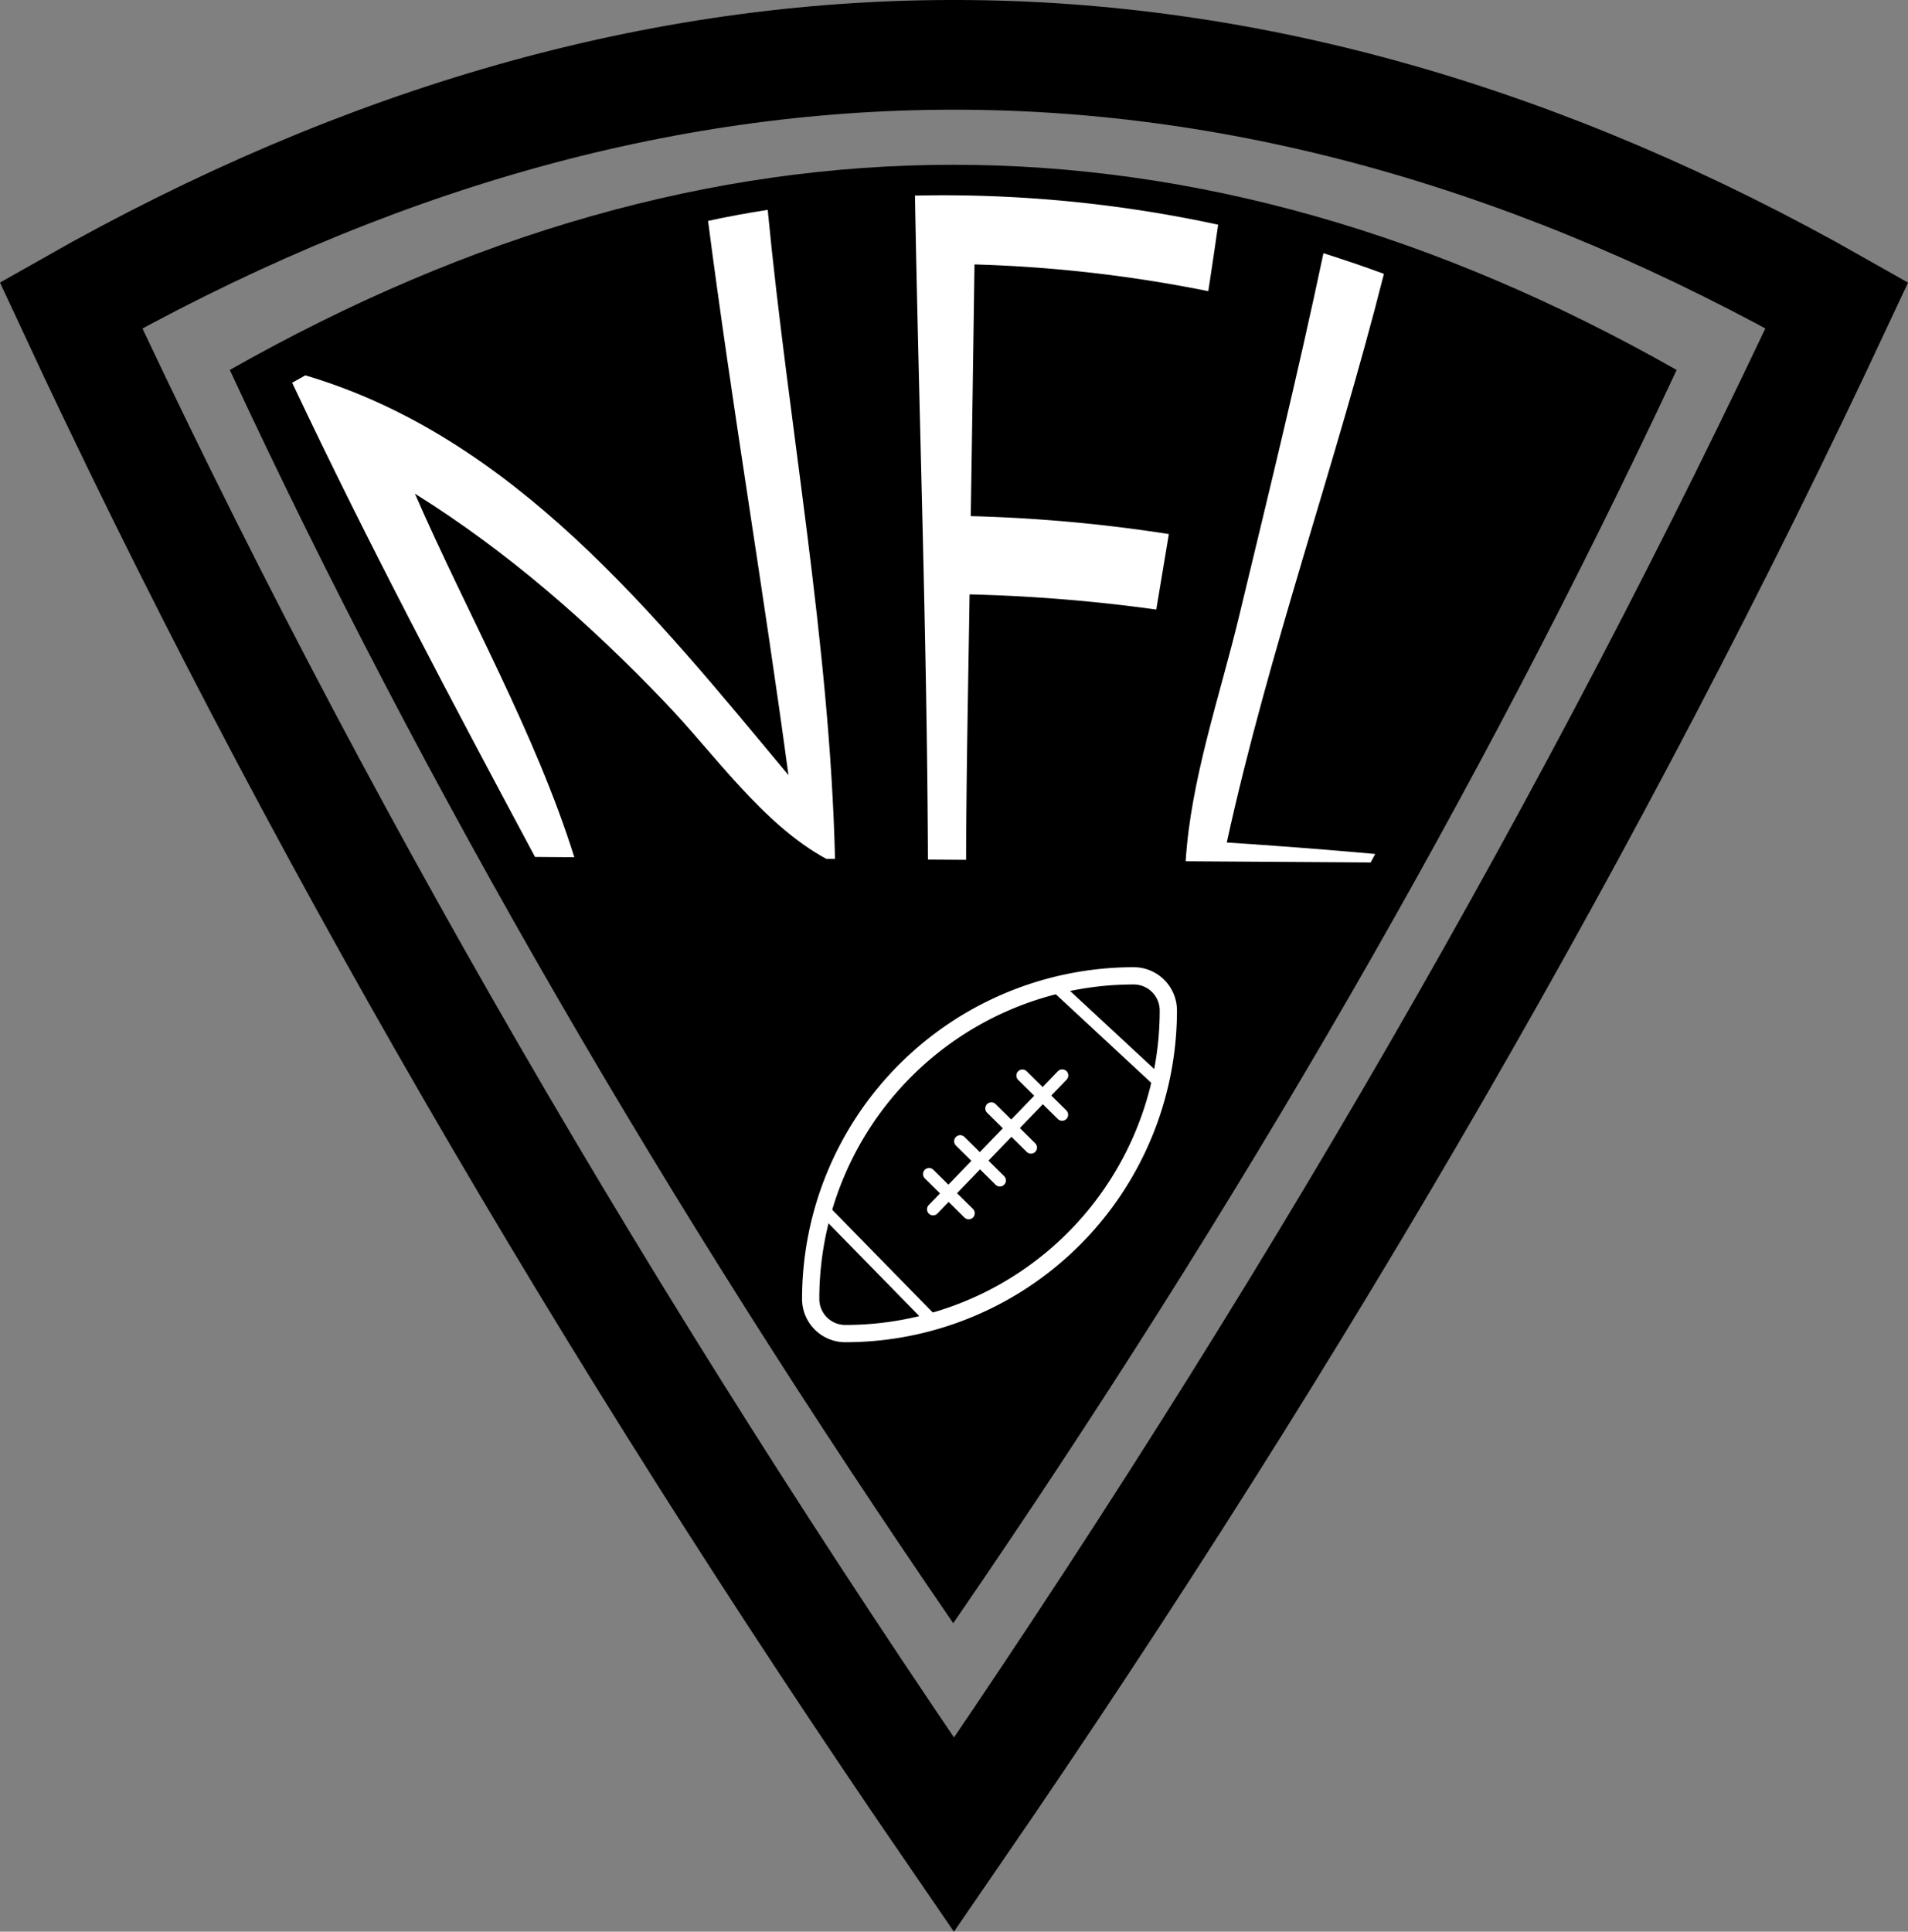 <svg xmlns="http://www.w3.org/2000/svg" viewBox="0 0 887.09 897.96"><rect x="0" y="0" width="887.09" height="897.96" fill="#808080" stroke="none"/><defs><style>.a,.c,.d{fill:none;stroke-miterlimit:10;}.a{stroke:#000;stroke-width:51px;}.b{fill:#fff;}.c,.d{stroke:#fff;}.c{stroke-width:8.02px;}.d{stroke-linecap:round;stroke-width:5.64px;}</style></defs><path class="a" d="M966,944q243.57-354.32,410.5-711Q966,.15,555.5,233C666.12,471,804,707.94,966,944Z" transform="translate(-522.47 -91.08)"/><path d="M965.66,845.63Q1165.22,555.32,1302,263.06q-336.34-190.77-672.69,0C719.94,458.06,832.94,652.21,965.66,845.63Z" transform="translate(-522.47 -91.08)"/><path class="b" d="M771.22,489.43C732.28,416.68,693.52,343.64,658.31,269c2.45-1.39,3.67-2.08,6.12-3.44,96.9,28.67,162.51,111.35,224.62,185.83-11.6-86-26.22-171.56-37.38-257.63,9.18-2,18.45-3.68,27.73-5.14,9.62,99.94,28.9,201.3,31.3,301.73l-4,0c-29.63-16.05-52-48.75-75-72.73-35.24-36.81-73-70-116.32-97.05,24.12,55.41,56,111.24,74.11,169Z" transform="translate(-522.47 -91.08)"/><path class="b" d="M947.87,182a604.19,604.19,0,0,1,140.95,13.53c-1.46,10.31-3,20.61-4.58,30.9A642.63,642.63,0,0,0,975.54,214q-.82,58.52-1.73,117a721.26,721.26,0,0,1,92.1,8.34q-2.92,17.54-5.85,35.09a766.43,766.43,0,0,0-86.8-7.05c-.62,41.12-1.5,82.26-1.62,123.4l-17.74-.12C953.47,387.76,949.72,284.84,947.87,182Z" transform="translate(-522.47 -91.08)"/><path class="b" d="M1137.78,208.78c9.44,3,18.84,6.17,28.11,9.61-22.36,88.48-53.55,175.19-73.05,264.33q34.56,2.23,69,5.33l-2.11,3.95-86-.57c2.3-37.76,15.94-77,24.74-113.51C1112,321.64,1125.84,265.42,1137.78,208.78Z" transform="translate(-522.47 -91.08)"/><path class="c" d="M527.1,453.62h0a16.09,16.09,0,0,1,16.09,16.09v0A150.21,150.21,0,0,1,393,619.92h0a16.09,16.09,0,0,1-16.09-16.09v0A150.21,150.21,0,0,1,527.1,453.62Z"/><line class="d" x1="433.81" y1="562.14" x2="493.87" y2="499.91"/><line class="d" x1="431.96" y1="545.77" x2="450.39" y2="563.98"/><line class="d" x1="446.43" y1="530.5" x2="464.86" y2="548.72"/><line class="d" x1="460.9" y1="515.24" x2="479.33" y2="533.45"/><line class="d" x1="475.36" y1="499.97" x2="493.79" y2="518.18"/><line class="d" x1="490.61" y1="458.09" x2="539.41" y2="503.36"/><line class="d" x1="382.76" y1="562.14" x2="433.81" y2="614.3"/></svg>